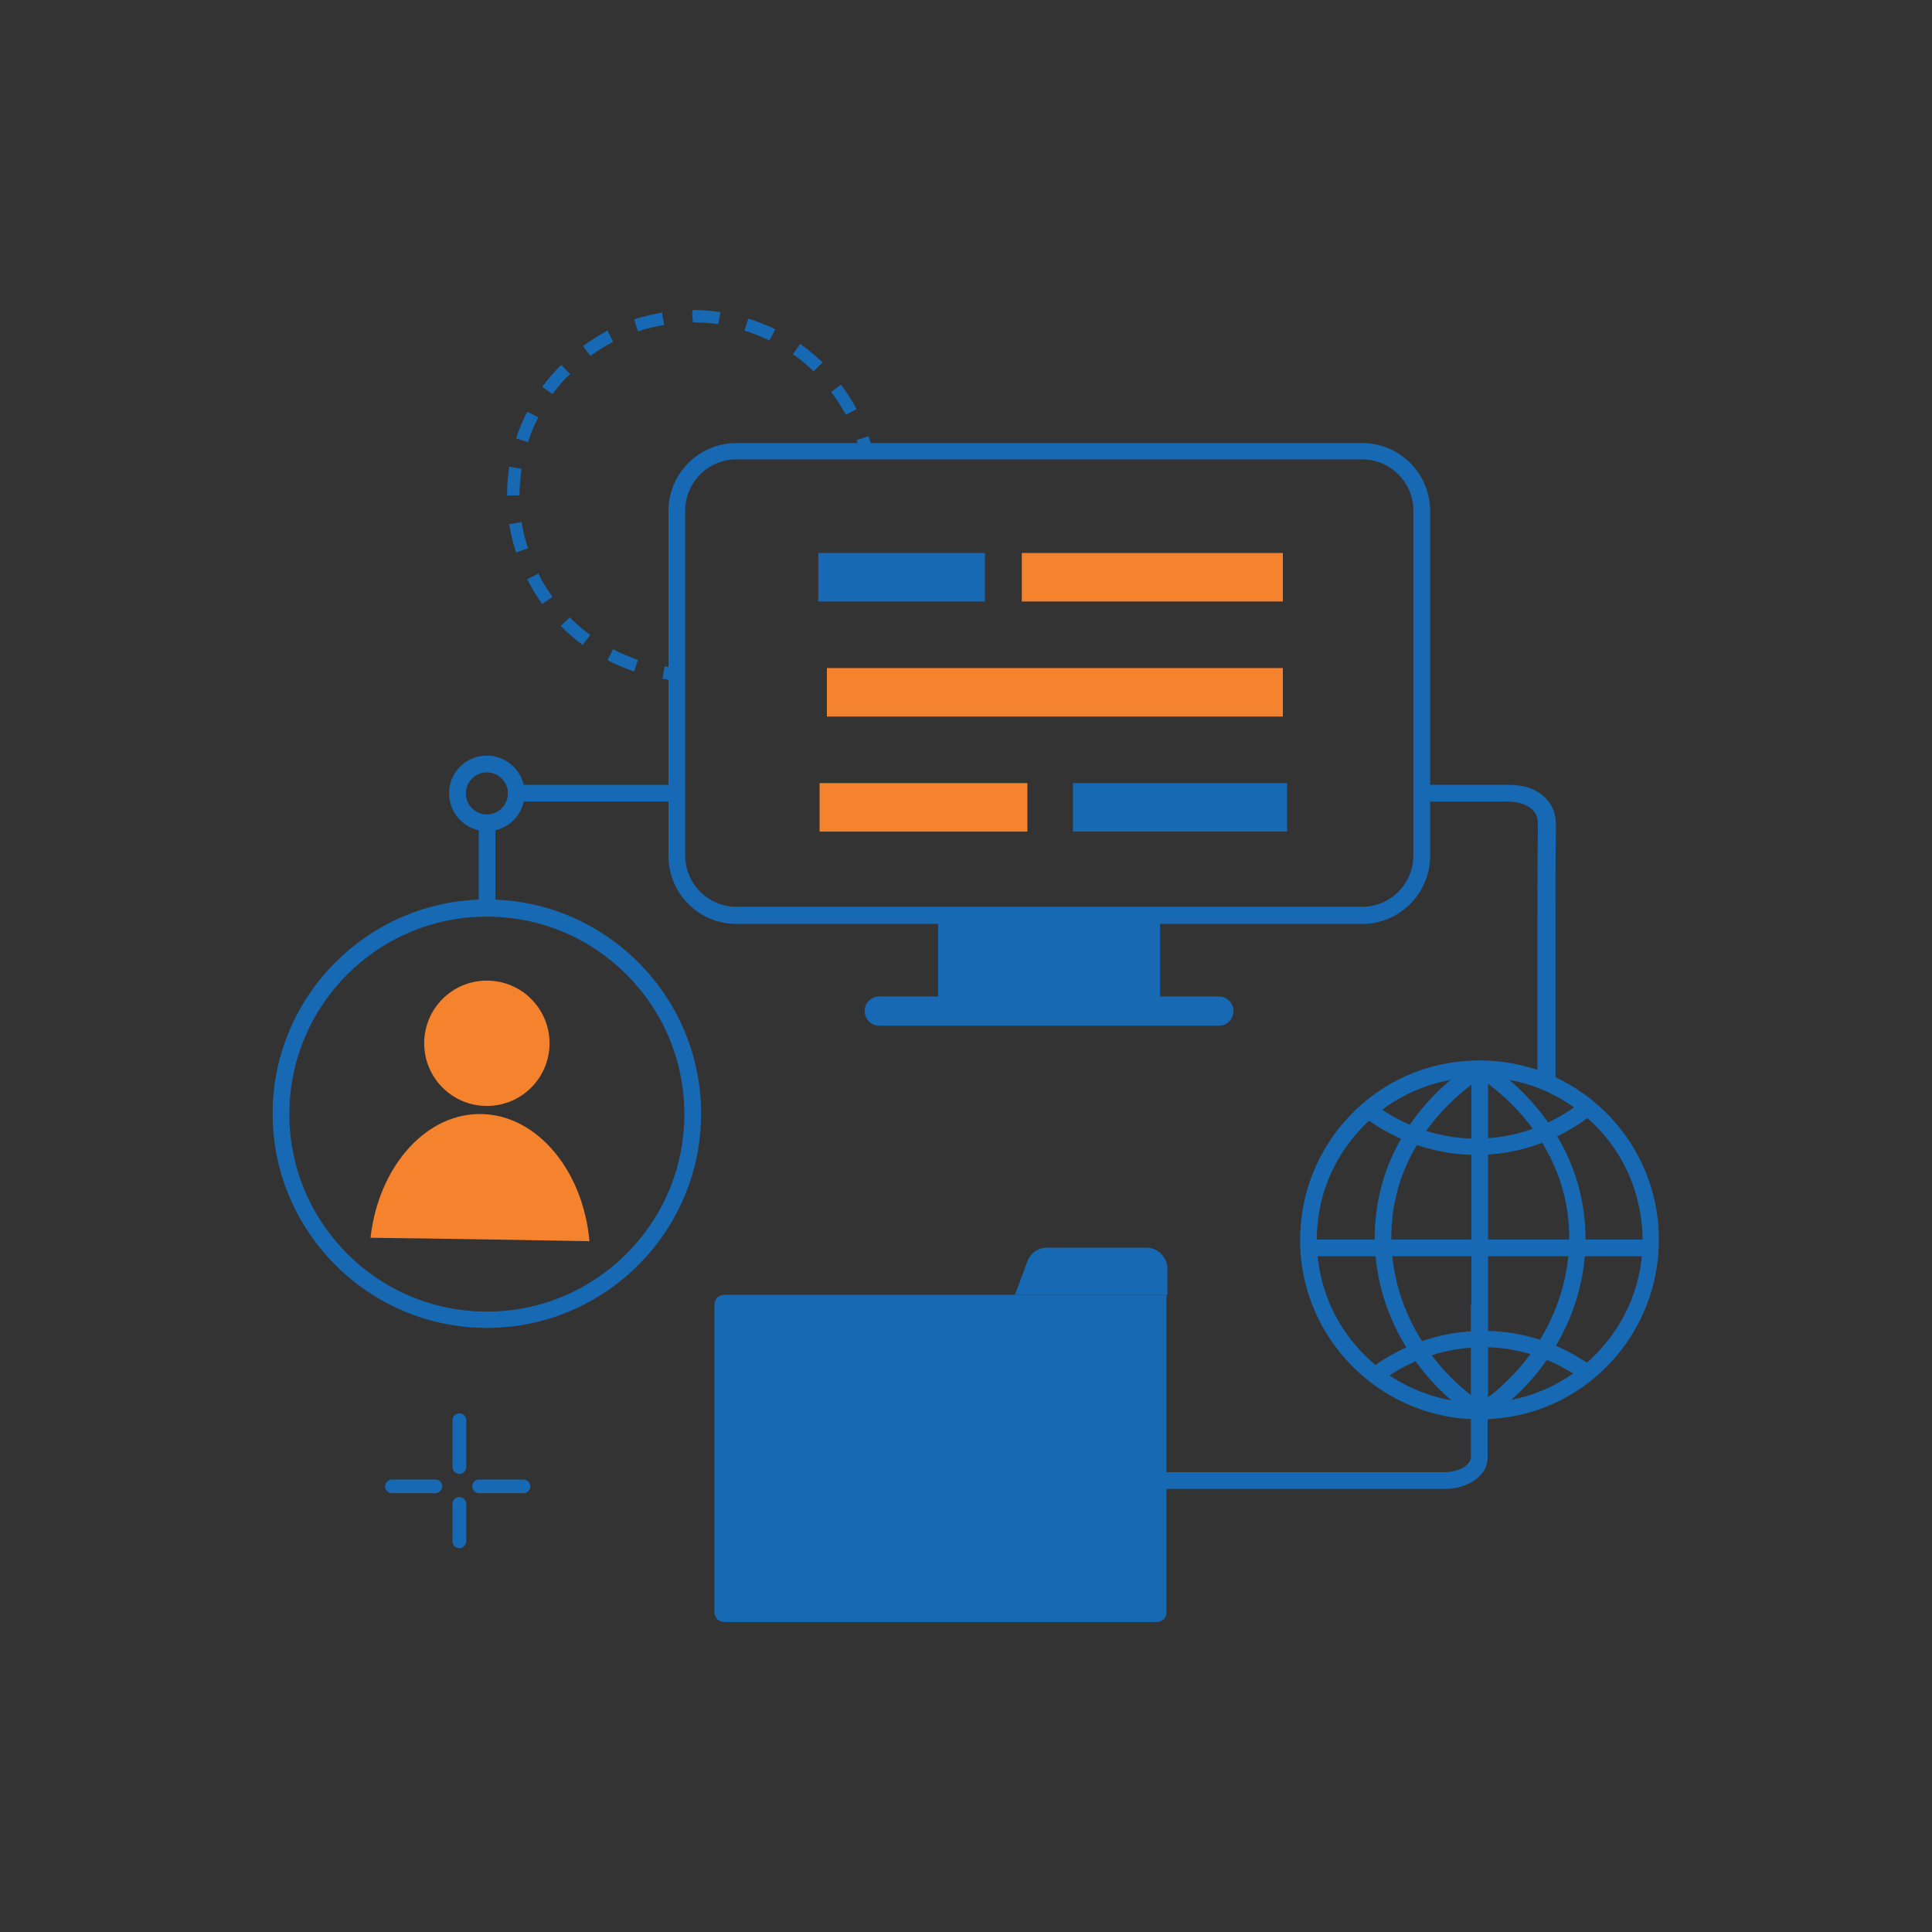 <?xml version="1.0" encoding="utf-8"?>
<!-- Generator: Adobe Illustrator 28.2.0, SVG Export Plug-In . SVG Version: 6.00 Build 0)  -->
<svg version="1.1" id="Layer_3" xmlns="http://www.w3.org/2000/svg" xmlns:xlink="http://www.w3.org/1999/xlink" x="0px" y="0px"
	 viewBox="0 0 450 450" style="enable-background:new 0 0 450 450;" xml:space="preserve">
<rect x="0" y="0" width="450" height="450" fill="#333333" stroke="none"/>
<style type="text/css">
	.st0{fill:#1769B4;}
	.st1{fill:none;stroke:#1769B4;stroke-width:0.952;stroke-miterlimit:10;}
	.st2{fill:#F5822D;}
	.st3{fill:#FFFFFF;}
</style>
<g>
	<g>
		<path class="st0" d="M157.5,158.5c-1.1-0.1-2.2-0.2-3.2-0.4l0.5-2.9c1,0.2,2,0.3,3,0.4L157.5,158.5z"/>
		<path class="st0" d="M147.7,156.4c-2.1-0.7-4.2-1.6-6.2-2.6l1.3-2.6c1.8,1,3.8,1.8,5.8,2.5L147.7,156.4z M135.7,150.2
			c-1.8-1.3-3.5-2.8-5.1-4.4l2.1-2c1.5,1.5,3.1,2.9,4.8,4.1L135.7,150.2z M126.3,140.7c-1.3-1.8-2.5-3.8-3.5-5.8l2.6-1.3
			c0.9,1.9,2,3.7,3.3,5.4L126.3,140.7z M120.2,128.7c-0.7-2.1-1.2-4.3-1.6-6.6l2.9-0.5c0.3,2.1,0.8,4.1,1.5,6.1L120.2,128.7z
			 M121,115.4h-2.9c0-2.3,0.2-4.5,0.5-6.7l2.9,0.5C121.2,111.2,121,113.3,121,115.4z M123,103l-2.8-0.9c0.7-2.1,1.6-4.2,2.6-6.2
			l2.6,1.3C124.4,99,123.6,101,123,103z M197,96.6c-1-1.8-2.1-3.6-3.4-5.3l2.3-1.7c1.3,1.8,2.6,3.7,3.6,5.7L197,96.6z M128.7,91.8
			l-2.4-1.7c1.3-1.8,2.8-3.5,4.4-5.1l2.1,2.1C131.3,88.5,129.9,90.1,128.7,91.8z M189.5,86.5c-1.5-1.5-3.1-2.8-4.8-4l1.7-2.4
			c1.8,1.3,3.6,2.8,5.2,4.3L189.5,86.5z M137.5,82.9l-1.7-2.3c1.8-1.3,3.7-2.5,5.7-3.6l1.3,2.6C141,80.6,139.2,81.7,137.5,82.9z
			 M179.2,79.3c-1.9-0.9-3.8-1.7-5.8-2.3l0.9-2.8c2.1,0.7,4.3,1.5,6.3,2.5L179.2,79.3z M148.6,77.2l-0.9-2.8
			c2.1-0.7,4.3-1.2,6.5-1.6l0.5,2.9C152.7,76,150.6,76.5,148.6,77.2z M167.3,75.5c-2-0.3-3.9-0.4-5.9-0.4l-0.2-2l0.2-0.9h0
			c2.2,0,4.3,0.2,6.4,0.5L167.3,75.5z"/>
		<path class="st0" d="M200.4,105.4c-0.3-1-0.5-2-0.9-2.9l2.8-0.9c0.3,1,0.7,2.1,0.9,3.1L200.4,105.4z"/>
	</g>
	<path class="st1" d="M113.4,232.2"/>
	<rect x="111.5" y="192.4" class="st0" width="3.9" height="19.9"/>
	<rect x="120.3" y="182.8" class="st0" width="37.7" height="3.9"/>
	<path class="st0" d="M336.4,346.8h-88.4v-3.9h88.4c3.7,0,6.2-1.8,6.2-3.5v-35.5h3.9v35.5C346.6,343.6,342.1,346.8,336.4,346.8z"/>
	<path class="st1" d="M292.9,184.8"/>
	<path class="st0" d="M362,252.1h-3.9l0-36.1c0-7.7,0-15.4,0.1-23.1c0-0.9,0-1.8-0.2-2.6c-0.5-1.7-2.3-2.8-3.8-3.2
		c-1.7-0.5-3.5-0.4-5.4-0.4c-0.8,0-1.6,0-2.3,0c-1.5,0-3,0-4.4,0l-11.2,0v-3.9l11.2,0c1.5,0,3,0,4.6,0c0.7,0,1.4,0,2.2,0
		c2.1,0,4.3-0.1,6.6,0.5c3.2,0.9,5.7,3.2,6.5,5.9c0.4,1.3,0.4,2.6,0.4,3.7c-0.1,7.7-0.1,15.4-0.1,23V252.1z"/>
	<path class="st0" d="M113.4,193.6c-4.8,0-8.8-3.9-8.8-8.8s3.9-8.8,8.8-8.8c4.8,0,8.8,3.9,8.8,8.8S118.3,193.6,113.4,193.6z
		 M113.4,179.9c-2.7,0-4.9,2.2-4.9,4.9c0,2.7,2.2,4.9,4.9,4.9c2.7,0,4.9-2.2,4.9-4.9C118.3,182.1,116.1,179.9,113.4,179.9z"/>
	<g>
		<path class="st0" d="M101.3,347.8H91.3c-0.9,0-1.6-0.7-1.6-1.6s0.7-1.6,1.6-1.6h10.1c0.9,0,1.6,0.7,1.6,1.6
			S102.2,347.8,101.3,347.8z"/>
		<path class="st0" d="M121.9,347.8h-10.3c-0.9,0-1.6-0.7-1.6-1.6s0.7-1.6,1.6-1.6h10.3c0.9,0,1.6,0.7,1.6,1.6
			S122.8,347.8,121.9,347.8z"/>
		<path class="st0" d="M107,343.3c-0.9,0-1.6-0.7-1.6-1.6v-10.9c0-0.9,0.7-1.6,1.6-1.6c0.9,0,1.6,0.7,1.6,1.6v10.9
			C108.6,342.6,107.9,343.3,107,343.3z"/>
		<path class="st0" d="M107,360.6c-0.9,0-1.6-0.7-1.6-1.6v-8.7c0-0.9,0.7-1.6,1.6-1.6c0.9,0,1.6,0.7,1.6,1.6v8.7
			C108.6,359.8,107.9,360.6,107,360.6z"/>
	</g>
	<path class="st0" d="M317.3,215.2H171.5c-8.7,0-15.8-7.1-15.8-15.8v-80.4c0-8.7,7.1-15.8,15.8-15.8h145.8c8.7,0,15.8,7.1,15.8,15.8
		v80.4C333.1,208.1,326,215.2,317.3,215.2z M171.5,107c-6.6,0-11.9,5.4-11.9,11.9v80.4c0,6.6,5.4,11.9,11.9,11.9h145.8
		c6.6,0,11.9-5.4,11.9-11.9v-80.4c0-6.6-5.4-11.9-11.9-11.9H171.5z"/>
	<rect x="218.5" y="213.2" class="st0" width="51.7" height="22.3"/>
	<path class="st0" d="M283.9,238.9h-79.1c-1.9,0-3.4-1.5-3.4-3.4s1.5-3.4,3.4-3.4h79.1c1.9,0,3.4,1.5,3.4,3.4
		S285.8,238.9,283.9,238.9z"/>
	<path class="st0" d="M113.4,309.3c-27.5,0-49.9-22.4-49.9-49.9c0-27.5,22.4-49.9,49.9-49.9s49.9,22.4,49.9,49.9
		C163.3,286.9,140.9,309.3,113.4,309.3z M113.4,213.5c-25.4,0-46,20.6-46,46c0,25.4,20.6,46,46,46c25.4,0,46-20.6,46-46
		C159.4,234.1,138.8,213.5,113.4,213.5z"/>
	<g>
		<circle class="st2" cx="113.4" cy="243" r="14.6"/>
		<path class="st2" d="M86.3,288.3c1.9-16.9,13.3-29.4,26.3-28.8c12.6,0.5,23.2,13.1,24.7,29.6C120.3,288.8,103.3,288.5,86.3,288.3z
			"/>
	</g>
	<path class="st3" d="M120.7,224.5"/>
	<g>
		<path class="st0" d="M344.6,330.6c-21.8,0-40.2-17-41.7-39l0,0c-0.7-11.1,2.9-21.9,10.2-30.3c7.3-8.4,17.5-13.5,28.7-14.2
			c23-1.6,43,15.9,44.5,38.9c0.7,11.1-2.9,21.9-10.2,30.3c-7.3,8.4-17.5,13.5-28.7,14.2C346.5,330.6,345.5,330.6,344.6,330.6z
			 M306.8,291.4c1.4,20.9,19.6,36.6,40.4,35.3c10.1-0.7,19.4-5.3,26-12.9c6.7-7.6,10-17.4,9.3-27.5c-0.7-10.1-5.3-19.4-12.9-26
			c-7.6-6.7-17.4-10-27.5-9.3c-10.1,0.7-19.4,5.3-26,12.9C309.4,271.5,306.1,281.2,306.8,291.4L306.8,291.4z"/>
		<g>
			<line class="st3" x1="344.6" y1="248.9" x2="344.6" y2="328.7"/>
			<rect x="342.7" y="248.9" class="st0" width="3.9" height="79.8"/>
		</g>
		<rect x="304.7" y="288.7" class="st0" width="79.8" height="3.9"/>
		<path class="st0" d="M343.9,269c-12.2,0-21.2-5.2-25.5-8.3l2.3-3.1c4,2.9,12.3,7.8,23.8,7.6c11.7-0.2,20.1-5.5,24-8.7l2.4,3
			c-4.3,3.5-13.5,9.3-26.4,9.5C344.4,269,344.2,269,343.9,269z"/>
		<path class="st0" d="M320.7,322.5l-2.4-3c4.3-3.5,13.5-9.3,26.4-9.5c12.6-0.3,21.8,5.1,26.2,8.3l-2.3,3.1
			c-4-2.9-12.3-7.8-23.8-7.6C333,314,324.7,319.3,320.7,322.5z"/>
		<path class="st0" d="M343.5,330.3c-16.6-11-25.6-30.1-22.8-48.8c3-20.6,18.7-31.7,23.4-34.5l2,3.3c-3.1,1.9-18.8,12.4-21.6,31.8
			c-2.5,17.2,5.8,34.8,21.1,45L343.5,330.3z"/>
		<path class="st0" d="M346.1,330.6l-2.2-3.2c15.3-10.2,23.6-27.8,21.2-45c-2.8-19.6-18.4-30.2-21.6-32.1l2-3.3
			c3.4,2.1,20.3,13.6,23.3,34.8C371.6,300.4,362.7,319.6,346.1,330.6z"/>
	</g>
	<g>
		<path class="st0" d="M269.4,377.8l-100.7,0c-1.3,0-2.3-1-2.3-2.3l0-71.6c0-1.3,1-2.3,2.3-2.3l103,0l0,73.9
			C271.8,376.8,270.7,377.8,269.4,377.8z"/>
		<path class="st0" d="M271.8,301.6l-35.4,0l2.9-7.8c0.7-1.9,2.5-3.2,4.6-3.2l23.1,0c2.7,0,4.9,2.2,4.9,4.9V301.6z"/>
	</g>
	<g>
		<rect x="190.6" y="128.8" class="st0" width="38.8" height="11.3"/>
		<rect x="249.9" y="182.4" class="st0" width="49.9" height="11.3"/>
		<rect x="238" y="128.8" class="st2" width="60.8" height="11.3"/>
		<rect x="192.6" y="155.6" class="st2" width="106.2" height="11.3"/>
		<rect x="190.9" y="182.4" class="st2" width="48.4" height="11.3"/>
	</g>
</g>
</svg>
